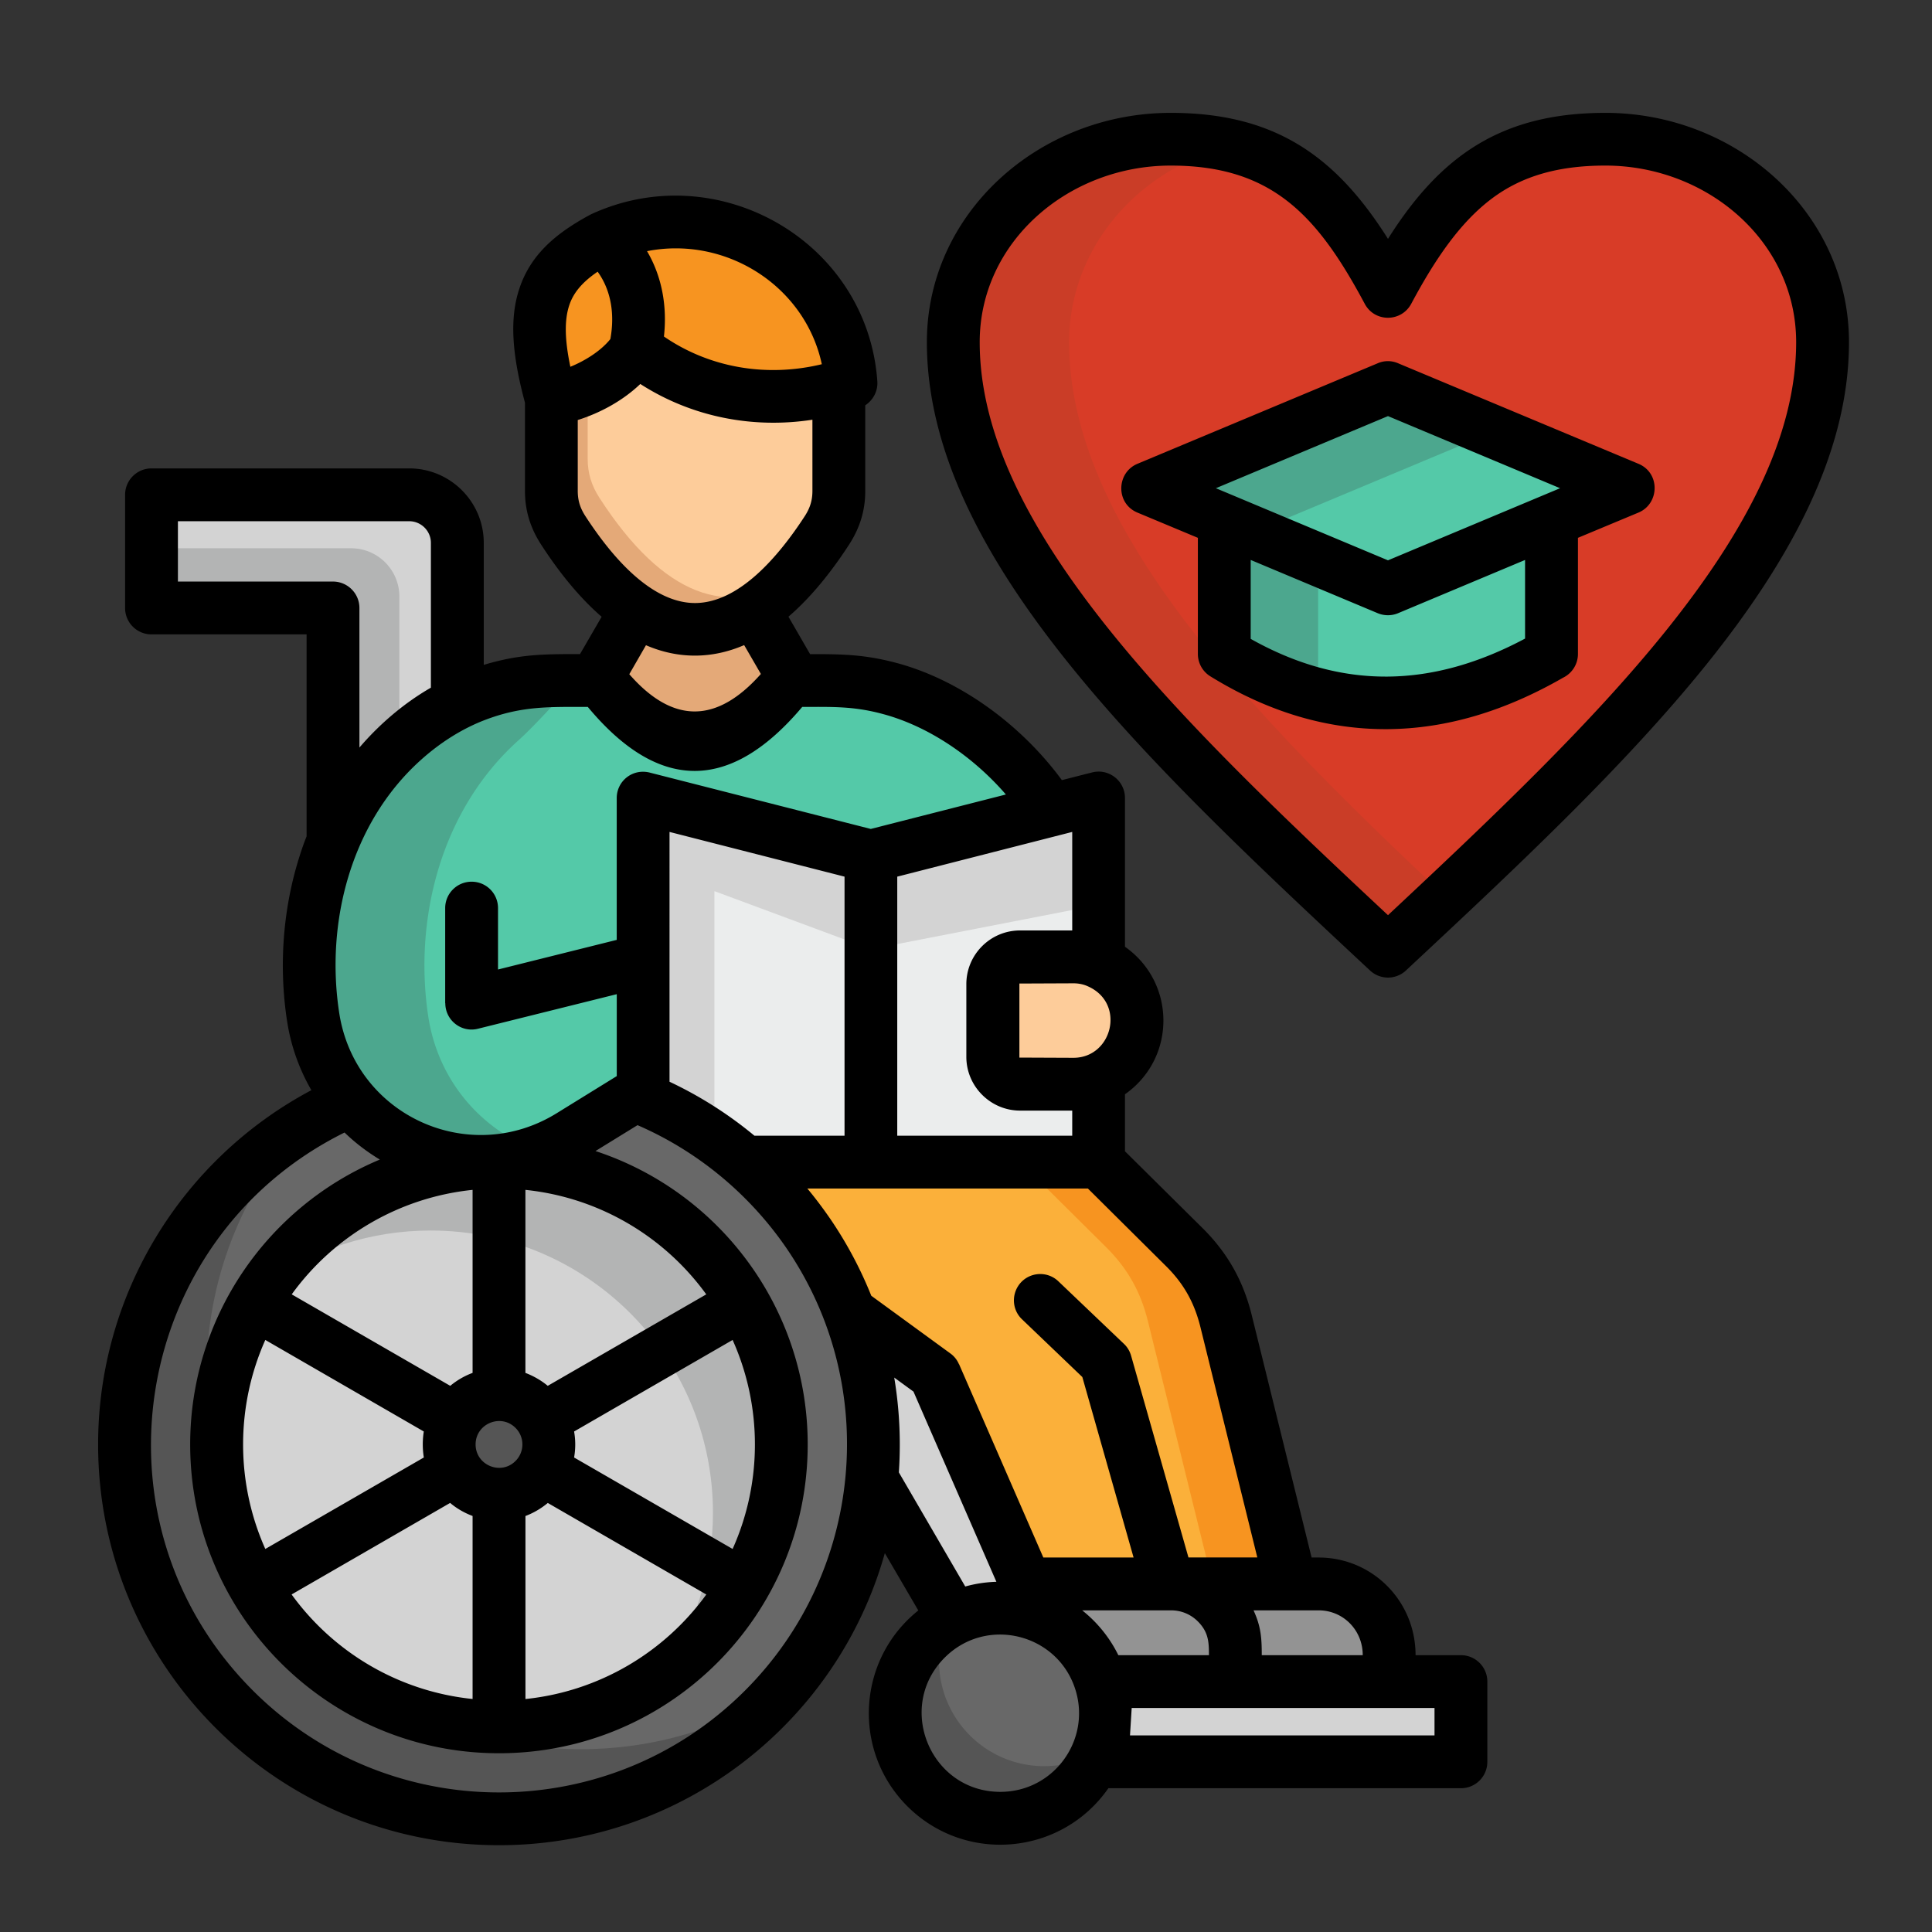 <svg xmlns="http://www.w3.org/2000/svg" width="512" height="512" viewBox="0 0 512 512" xml:space="preserve"><rect x="0" y="0" width="512" height="512" fill="#333333" stroke="none"/><g fill-rule="evenodd" clip-rule="evenodd"><path fill="#d3d3d3" d="M291.66 445.63h95.5v21.26h-97.37c2.01-3.85 3.15-8.22 3.15-12.87 0-2.92-.46-5.72-1.28-8.39m-66.55-97.82 22.62 16.47 24.18 55.47.91 7.51c-.08.03-9.55-3.43-20.07 1.79l-21.71-37.28c-.18-.79 2.99-20.26-5.93-43.96" data-original="#d3d3d3"/><path fill="#f79420" d="M271.91 419.75h70.21l-17.21-69.7c-1.93-7.77-5.44-13.95-11.11-19.59l-22.68-22.48h-93.74c12.27 10.69 21.88 24.32 27.72 39.83l22.62 16.47z" data-original="#f79420"/><path fill="#fbb03a" d="M271.91 419.75h49.49l-17.21-69.7c-1.93-7.77-5.41-13.95-11.11-19.59l-22.65-22.48h-73.05c12.27 10.69 21.88 24.32 27.72 39.83l22.62 16.47z" data-original="#fbb03a"/><path fill="#939393" d="M327.38 445.63h40.76v-7.2c0-10.29-8.39-18.68-18.68-18.68h-39.09c9.38 0 17.01 7.63 17.01 16.98z" data-original="#939393"/><path fill="#939393" d="M291.66 445.63h35.72v-8.9c0-9.35-7.62-16.98-17.01-16.98H271.9l.91 7.51c8.96 2.58 16.05 9.53 18.85 18.37" data-original="#939393"/><path fill="#555" d="M265.1 481.89c15.36 0 27.84-12.47 27.84-27.86s-12.47-27.84-27.84-27.84c-15.39 0-27.86 12.44-27.86 27.84s12.47 27.86 27.86 27.86" data-original="#555555"/><path fill="#686868" d="M291.1 464.06c1.19-3.12 1.84-6.49 1.84-10.03 0-15.39-12.47-27.84-27.84-27.84-5.27 0-10.18 1.45-14.37 3.97a27.4 27.4 0 0 0-1.87 10.03c0 15.39 12.47 27.86 27.86 27.86 5.25.01 10.18-1.47 14.38-3.99" data-original="#686868"/><path fill="#d3d3d3" d="M88.25 222.94v-61.82h-48.1v-29.99h68.29c7.03 0 12.76 5.73 12.76 12.73v42.55c-5.1 2.52-9.92 5.81-14.46 9.89-8.37 7.54-14.44 16.72-18.49 26.64" data-original="#d3d3d3"/><path fill="#b3b4b4" d="M88.25 213.48v-52.36h-48.1V145.3h52.92c7.03 0 12.76 5.73 12.76 12.76v39.09c-2.49 2.32-4.76 4.76-6.8 7.37a67.3 67.3 0 0 0-10.78 8.96" data-original="#b3b4b4"/><path fill="#d3d3d3" d="m170.43 211.49 60.35 15.39 60.35-15.39v43.48c-2.04-.91-4.28-1.39-6.66-1.39h-14.15c-4 0-7.23 3.26-7.23 7.23v19.28c0 3.97 3.23 7.23 7.23 7.23h14.15c2.38 0 4.62-.51 6.66-1.39v22.05h-93.74c-7.97-6.94-17.04-12.64-26.96-16.78z" data-original="#d3d3d3"/><path fill="#ebeded" d="M291.12 239.81v15.17c-2.04-.91-4.28-1.39-6.66-1.39h-14.15c-4 0-7.23 3.26-7.23 7.23v19.28c0 3.97 3.23 7.23 7.23 7.23h14.15c2.38 0 4.62-.51 6.66-1.39v22.05h-93.74a90 90 0 0 0-8.05-6.32v-65.51l41.44 15.39z" data-original="#ebeded"/><path fill="#fdcc9a" d="M270.32 253.59h14.15c9.3 0 16.87 7.6 16.87 16.87s-7.57 16.87-16.87 16.87h-14.15c-4 0-7.23-3.26-7.23-7.23v-19.28c0-3.97 3.23-7.23 7.23-7.23" data-original="#fdcc9a"/><path fill="#555" d="M168.33 290.35c36.96 14.43 63.13 50.37 63.13 92.44 0 54.79-44.42 99.21-99.21 99.21C77.45 482 33 437.58 33 382.79c0-40.85 24.69-75.91 59.95-91.13 13.63 16.3 38.1 21.71 58.2 9.3z" data-original="#555555"/><path fill="#686868" d="M168.33 290.35c36.96 14.43 63.13 50.37 63.13 92.44 0 25.14-9.38 48.13-24.8 65.59-15.28 9.61-33.34 15.17-52.72 15.17-54.79 0-99.21-44.42-99.21-99.21 0-25.14 9.38-48.1 24.8-65.59 4.25-2.69 8.76-5.05 13.44-7.09 13.63 16.3 38.1 21.71 58.2 9.3z" data-original="#686868"/><path fill="#b3b4b4" d="M132.24 307.98c41.3 0 74.81 33.48 74.81 74.81s-33.51 74.83-74.81 74.83c-41.33 0-74.83-33.51-74.83-74.83s33.5-74.81 74.83-74.81" data-original="#b3b4b4"/><path fill="#d3d3d3" d="M175.3 443.99c-12.19 8.59-27.04 13.63-43.06 13.63-41.33 0-74.83-33.51-74.83-74.83 0-16.04 5.05-30.9 13.63-43.06 12.19-8.59 27.04-13.63 43.09-13.63 41.3 0 74.81 33.48 74.81 74.81 0 16.04-5.05 30.89-13.64 43.08" data-original="#d3d3d3"/><path fill="#555" d="M132.24 369.61c7.28 0 13.18 5.9 13.18 13.18S139.52 396 132.24 396c-7.31 0-13.21-5.92-13.21-13.21s5.9-13.18 13.21-13.18" data-original="#555555"/><path fill="#54c9a8" d="M251.21 188.93a80.3 80.3 0 0 1 27.24 25.8l-47.68 12.16-60.35-15.39v77.56l-19.28 11.91c-27.55 17.04-63.27.51-68.17-31.52-3.85-25.2 2.89-54.31 23.75-73.13 11.85-10.69 25.6-15.96 41.56-15.96h70.75c11.83-.02 21.95 2.67 32.18 8.57" data-original="#59caec"/><path fill="#4ca78e" d="M142.7 305.06a44.5 44.5 0 0 1-14.46 2.69c-21.03-.11-40.71-15.17-44.25-38.32-3.83-25.2 2.92-54.31 23.78-73.13 11.85-10.69 25.57-15.96 41.53-15.96h3.51c-5.53 5.58-10.69 11.59-15.53 15.96-20.86 18.82-27.61 47.93-23.78 73.13 2.7 17.46 14.52 30.3 29.2 35.63" data-original="#3bb3e7"/><path fill="#e4a978" d="m168.55 161.63-10.23 17.69c17.26 22.99 34.5 22.62 51.76 0l-10.23-17.72c-10.15 6.72-20.69 7.06-31.3.03" data-original="#e4a978"/><path fill="#e4a978" d="M222.3 102.56v27.52c0 3.83-.99 7.11-3.15 10.43-21.49 33.19-46.06 36.82-69.9 0-2.15-3.32-3.15-6.6-3.15-10.43v-24.24c8.11-1.33 17.6-6.24 22.17-13.12h.77c15.13 11.91 34.89 15.19 53.26 9.84" data-original="#e4a978"/><path fill="#fdcc9a" d="M222.3 102.56v27.52c0 3.83-.99 7.11-3.15 10.43-3.06 4.73-6.21 8.9-9.41 12.42-16.38 11.03-33.82 5.39-50.85-20.95-2.15-3.32-3.15-6.58-3.15-10.4v-18.77c5.02-2.35 9.67-5.81 12.47-9.98l.17-.11h.65c15.14 11.91 34.9 15.19 53.27 9.84" data-original="#fdcc9a"/><path fill="#f79420" d="M159.57 63.13a46.71 46.71 0 0 1 43.29 2.18c13.18 7.77 21.57 20.92 22.68 36.2-19.47 6.86-40.93 3.77-57-9.18-4.45 7.09-14.15 12.19-22.42 13.52-6.76-24.3-2.71-33.99 13.45-42.72" data-original="#f79420"/></g><path fill="#ca3d27" d="M367.83 77.24c14.4-26.9 28.8-40.34 57.6-40.34C457.21 36.91 483 61 483 90.68c0 53.8-57.57 107.6-115.17 161.4-57.6-53.8-115.2-107.6-115.2-161.4 0-29.68 25.8-53.77 57.6-53.77 28.8 0 43.2 13.43 57.6 40.33" data-original="#ca3d27"/><path fill="#d83c27" d="M367.83 77.24c14.4-26.9 28.8-40.34 57.6-40.34C457.21 36.91 483 61 483 90.68c0 49.01-47.79 98.02-99.84 147.03-52.04-49.01-99.84-98.02-99.84-147.03 0-25 18.28-46.03 43.06-52.04 18.6 4.39 30.03 17.26 41.45 38.6" data-original="#f04d24"/><path fill="#4ca78e" fill-rule="evenodd" d="M411.17 137.9v35.4c-28.88 16.78-57.8 17.8-86.71 0v-35.4l43.37 18.14z" clip-rule="evenodd" data-original="#3bb3e7"/><path fill="#54c9a8" fill-rule="evenodd" d="M411.17 137.9v35.4c-20.61 11.96-41.22 15.9-61.85 10.74V148.3l18.51 7.74z" clip-rule="evenodd" data-original="#59caec"/><path fill="#4ca78e" fill-rule="evenodd" d="m304.14 129.37 63.69-26.67 63.69 26.67-63.69 26.68z" clip-rule="evenodd" data-original="#3bb3e7"/><path fill="#54c9a8" fill-rule="evenodd" d="m431.18 129.51-63.35 26.54-35.75-14.97 63.39-26.53z" clip-rule="evenodd" data-original="#59caec"/><path d="m301.44 122.91 63.69-26.65c1.79-.77 3.71-.71 5.36 0l63.72 26.65c5.84 2.44 5.58 10.6 0 12.93l-16.04 6.69v30.78c0 2.78-1.62 5.16-3.94 6.29-15.34 8.82-30.78 13.49-46.35 13.63-15.82.14-31.49-4.37-47.08-13.97a6.95 6.95 0 0 1-3.35-5.95v-30.78l-16.02-6.69c-5.83-2.44-5.57-10.61.01-12.93m102.73 25.48-33.68 14.12c-1.79.74-3.69.68-5.36 0l-33.68-14.12v20.92c24.41 13.72 48.27 12.95 72.71-.08v-20.84zm-36.34-38.12-45.61 19.11 45.61 19.11 45.61-19.11zm0-46.97c13.83-21.94 29.99-33.39 57.6-33.39C460.1 29.9 490 56.27 490 90.68c0 28.74-15.02 57.03-37.53 85.1-21.94 27.3-50.91 54.37-79.88 81.41a6.97 6.97 0 0 1-9.52 0c-28.97-27.04-57.97-54.11-79.88-81.41-22.54-28.06-37.56-56.35-37.56-85.1 0-34.41 29.93-60.77 64.6-60.77 27.58-.01 43.77 11.45 57.6 33.39m27.58-10.72c-8.08 6.04-14.71 15.36-21.4 27.89-2.64 4.96-9.69 4.99-12.33.06-12.56-23.5-24.63-36.65-51.45-36.65-26.99 0-50.6 20.1-50.6 46.8 0 25.09 13.78 50.6 34.44 76.34 20.1 25.03 46.74 50.26 73.76 75.51 27.01-25.26 53.66-50.49 73.76-75.51C462.25 141.28 476 115.77 476 90.68c0-26.7-23.58-46.8-50.57-46.8-12.78 0-22.28 2.92-30.02 8.7M171.47 66.56c4 6.8 5.36 14.71 4.48 22.62 12.27 8.42 27.41 10.83 41.84 7.34-4.48-20.86-25.51-34.05-46.32-29.96m-9.72 23.3c1.16-6.35.31-12.76-3.37-17.86-3.88 2.64-6.38 5.44-7.51 8.87-1.33 3.94-1.22 9.18.28 16.33 3.91-1.59 8.08-4.2 10.6-7.34m-5.1-33.08c33.56-15.48 73.19 7.14 75.85 44.22.2 2.66-1.13 5.05-3.2 6.41v22.68c0 5.22-1.42 9.81-4.28 14.23-5.13 7.91-10.52 14.34-16.07 19.11l5.73 9.92c8.62 0 14.37.08 22.85 2.32 17.21 4.59 33.34 16.72 43.88 31.07l8.02-2.04c4.42-1.13 8.7 2.24 8.7 6.77v39.43c13.58 9.55 13.58 29.57 0 39.09v15.11l20.61 20.41c6.58 6.55 10.71 13.89 12.95 22.88l15.9 64.37h1.87c14.17 0 25.68 11.45 25.68 25.88h12.02c3.88 0 7 3.15 7 7v21.26c0 3.86-3.12 7-7 7h-93.43c-12.39 17.8-37.87 20.15-53.29 4.76-14.68-14.71-13.32-38.89 2.92-51.87l-8.87-15.19c-12.67 45.17-54.12 77.4-102.25 77.4C73.57 489 26 441.47 26 382.79c0-39.69 22.11-75.6 56.52-93.88a52.3 52.3 0 0 1-6.46-18.43c-2.18-14.26-1.19-29.68 3.49-44.08.51-1.62 1.08-3.2 1.7-4.76v-53.52h-41.1c-3.86 0-7-3.12-7-7v-29.99c0-3.88 3.15-7 7-7h68.29c10.88 0 19.76 8.84 19.76 19.73v32.34c9.52-2.86 15.9-2.86 25.51-2.86l5.73-9.89c-5.41-4.68-10.8-11.03-16.04-19.13-2.86-4.42-4.28-9.01-4.28-14.23V106.7c-3.52-13.01-4.08-22.48-1.47-30.25 2.83-8.5 8.96-14.26 18.62-19.47.12-.06.24-.12.38-.2m58.65 54.45c-15.85 2.44-32.03-.74-45.61-9.47-4.59 4.39-10.54 7.65-16.58 9.55v18.77c0 2.52.62 4.51 1.98 6.63 6.49 10.01 17.15 23.19 29.23 23.1 11.48-.11 21.88-12.13 29-23.1 1.36-2.13 1.98-4.11 1.98-6.63zm-18.09 59.73c-8.53 3.68-17.43 3.74-26.02.03l-4.42 7.68c11.59 13.27 23.22 13.07 34.87-.06zm15.39 16.38c-18.94 22.45-37.87 22.79-56.83 0-10.26 0-17.49-.28-27.33 3.49-6.18 2.38-11.99 6.12-17.04 10.69-18.45 16.64-25.17 42.97-21.51 66.87 4.14 27.18 34.36 40.99 57.6 26.65l15.96-9.86v-21.71l-36.79 9.16c-4.39 1.11-8.65-2.24-8.65-6.77h-.03v-25.2c0-3.88 3.15-7 7-7 3.88 0 7 3.12 7 7v16.27l31.46-7.85v-37.59c0-4.54 4.28-7.99 8.96-6.69l58.37 14.88 35.8-9.13c-8.45-9.78-20.24-18.03-32.65-21.34-7.77-2.1-13.41-1.87-21.32-1.87m-43.65 110.84-11.14 6.86c33.11 10.89 56.24 41.95 56.24 77.75 0 45.18-36.62 81.84-81.81 81.84-45.18 0-81.84-36.65-81.84-81.84 0-33.53 20.3-62.96 50.26-75.49-3.37-2.04-6.52-4.42-9.35-7.17-56.44 27.98-68.94 103.21-24.29 147.88 36.03 36 94.42 36 130.42 0 31.29-31.29 36-80.59 11.03-117.16-9.81-14.33-23.56-25.76-39.52-32.67m-73.7-100.07c5.39-6.29 11.85-11.79 18.94-15.87v-38.38c0-3.15-2.58-5.73-5.75-5.73H47.15v15.99h41.1c3.86 0 7 3.15 7 7zm17.06 181.25-42-24.26c-7.85 17.57-7.85 37.84 0 55.39l42.01-24.24c-.37-2.27-.37-4.62-.01-6.89m-35-36.34 42.01 24.24a20.4 20.4 0 0 1 5.92-3.43v-48.5c-19.53 2.01-36.82 12.33-47.93 27.69m61.93-27.69v48.5c2.15.82 4.17 1.98 5.92 3.43l42.01-24.24c-11.13-15.36-28.4-25.68-47.93-27.69m54.91 39.77-42.01 24.26c.4 2.27.4 4.62 0 6.89l42.01 24.24c7.88-17.55 7.88-37.82 0-55.39m-6.97 67.46-42.01-24.26a20.8 20.8 0 0 1-5.92 3.46v48.5c19.52-2.02 36.79-12.34 47.93-27.7m-61.94 27.69v-48.5c-2.18-.82-4.2-1.98-5.95-3.46l-42.01 24.26c11.14 15.37 28.4 25.69 47.96 27.7m11.37-71.85c-3.88-3.88-10.57-1.11-10.57 4.39s6.69 8.28 10.57 4.39a6.18 6.18 0 0 0 0-8.78m40.82-91.73c8.14 3.83 15.68 8.65 22.51 14.31h23.87v-68.66l-46.38-11.85zm36.54 28.32c2.13 2.55 4.14 5.24 6.04 7.99a106.2 106.2 0 0 1 10.89 20.41l20.95 15.28a6.75 6.75 0 0 1 2.27 2.83h.03l22.34 51.25h23.92l-13.58-47.82-15.96-15.28c-2.81-2.64-2.89-7.06-.25-9.86 2.66-2.78 7.09-2.89 9.86-.23l17.38 16.58c.94.88 1.56 1.98 1.9 3.17l15.19 53.43h18.25l-15.08-61.06c-1.62-6.52-4.45-11.57-9.24-16.27l-20.58-20.44h-74.33zm23.01 50.08c.96 5.75 1.47 11.68 1.47 17.72 0 2.49-.08 4.96-.25 7.4l17.6 30.25c2.64-.74 5.39-1.16 8.25-1.25l-21.97-50.4zm33.34-118.49h13.83v-26.11l-46.37 11.85v68.66h46.37v-6.66h-13.83c-7.82 0-14.23-6.43-14.23-14.23v-19.28c0-7.85 6.38-14.23 14.23-14.23m14.14 14.01-14.31.06v19.62l14.31.06c10.4 0 13.92-14.54 3.8-18.96-1.16-.53-2.44-.78-3.8-.78M265.1 474.86c14.2 0 24.12-13.8 19.87-27.16-4.71-14.8-23.53-19.5-34.61-8.42-13.09 13.1-3.8 35.58 14.74 35.58m21.69-48.1c4.03 3.2 7.31 7.26 9.58 11.88h24.01c0-3.49-.11-6.12-2.95-8.96a9.95 9.95 0 0 0-7.06-2.92zm13.12 25.88-.45 7.26h80.7v-7.26zm32.29-25.88c1.96 4.25 2.18 7.31 2.18 11.88h26.76c0-6.69-5.22-11.88-11.68-11.88z" data-original="#000000"/></svg>